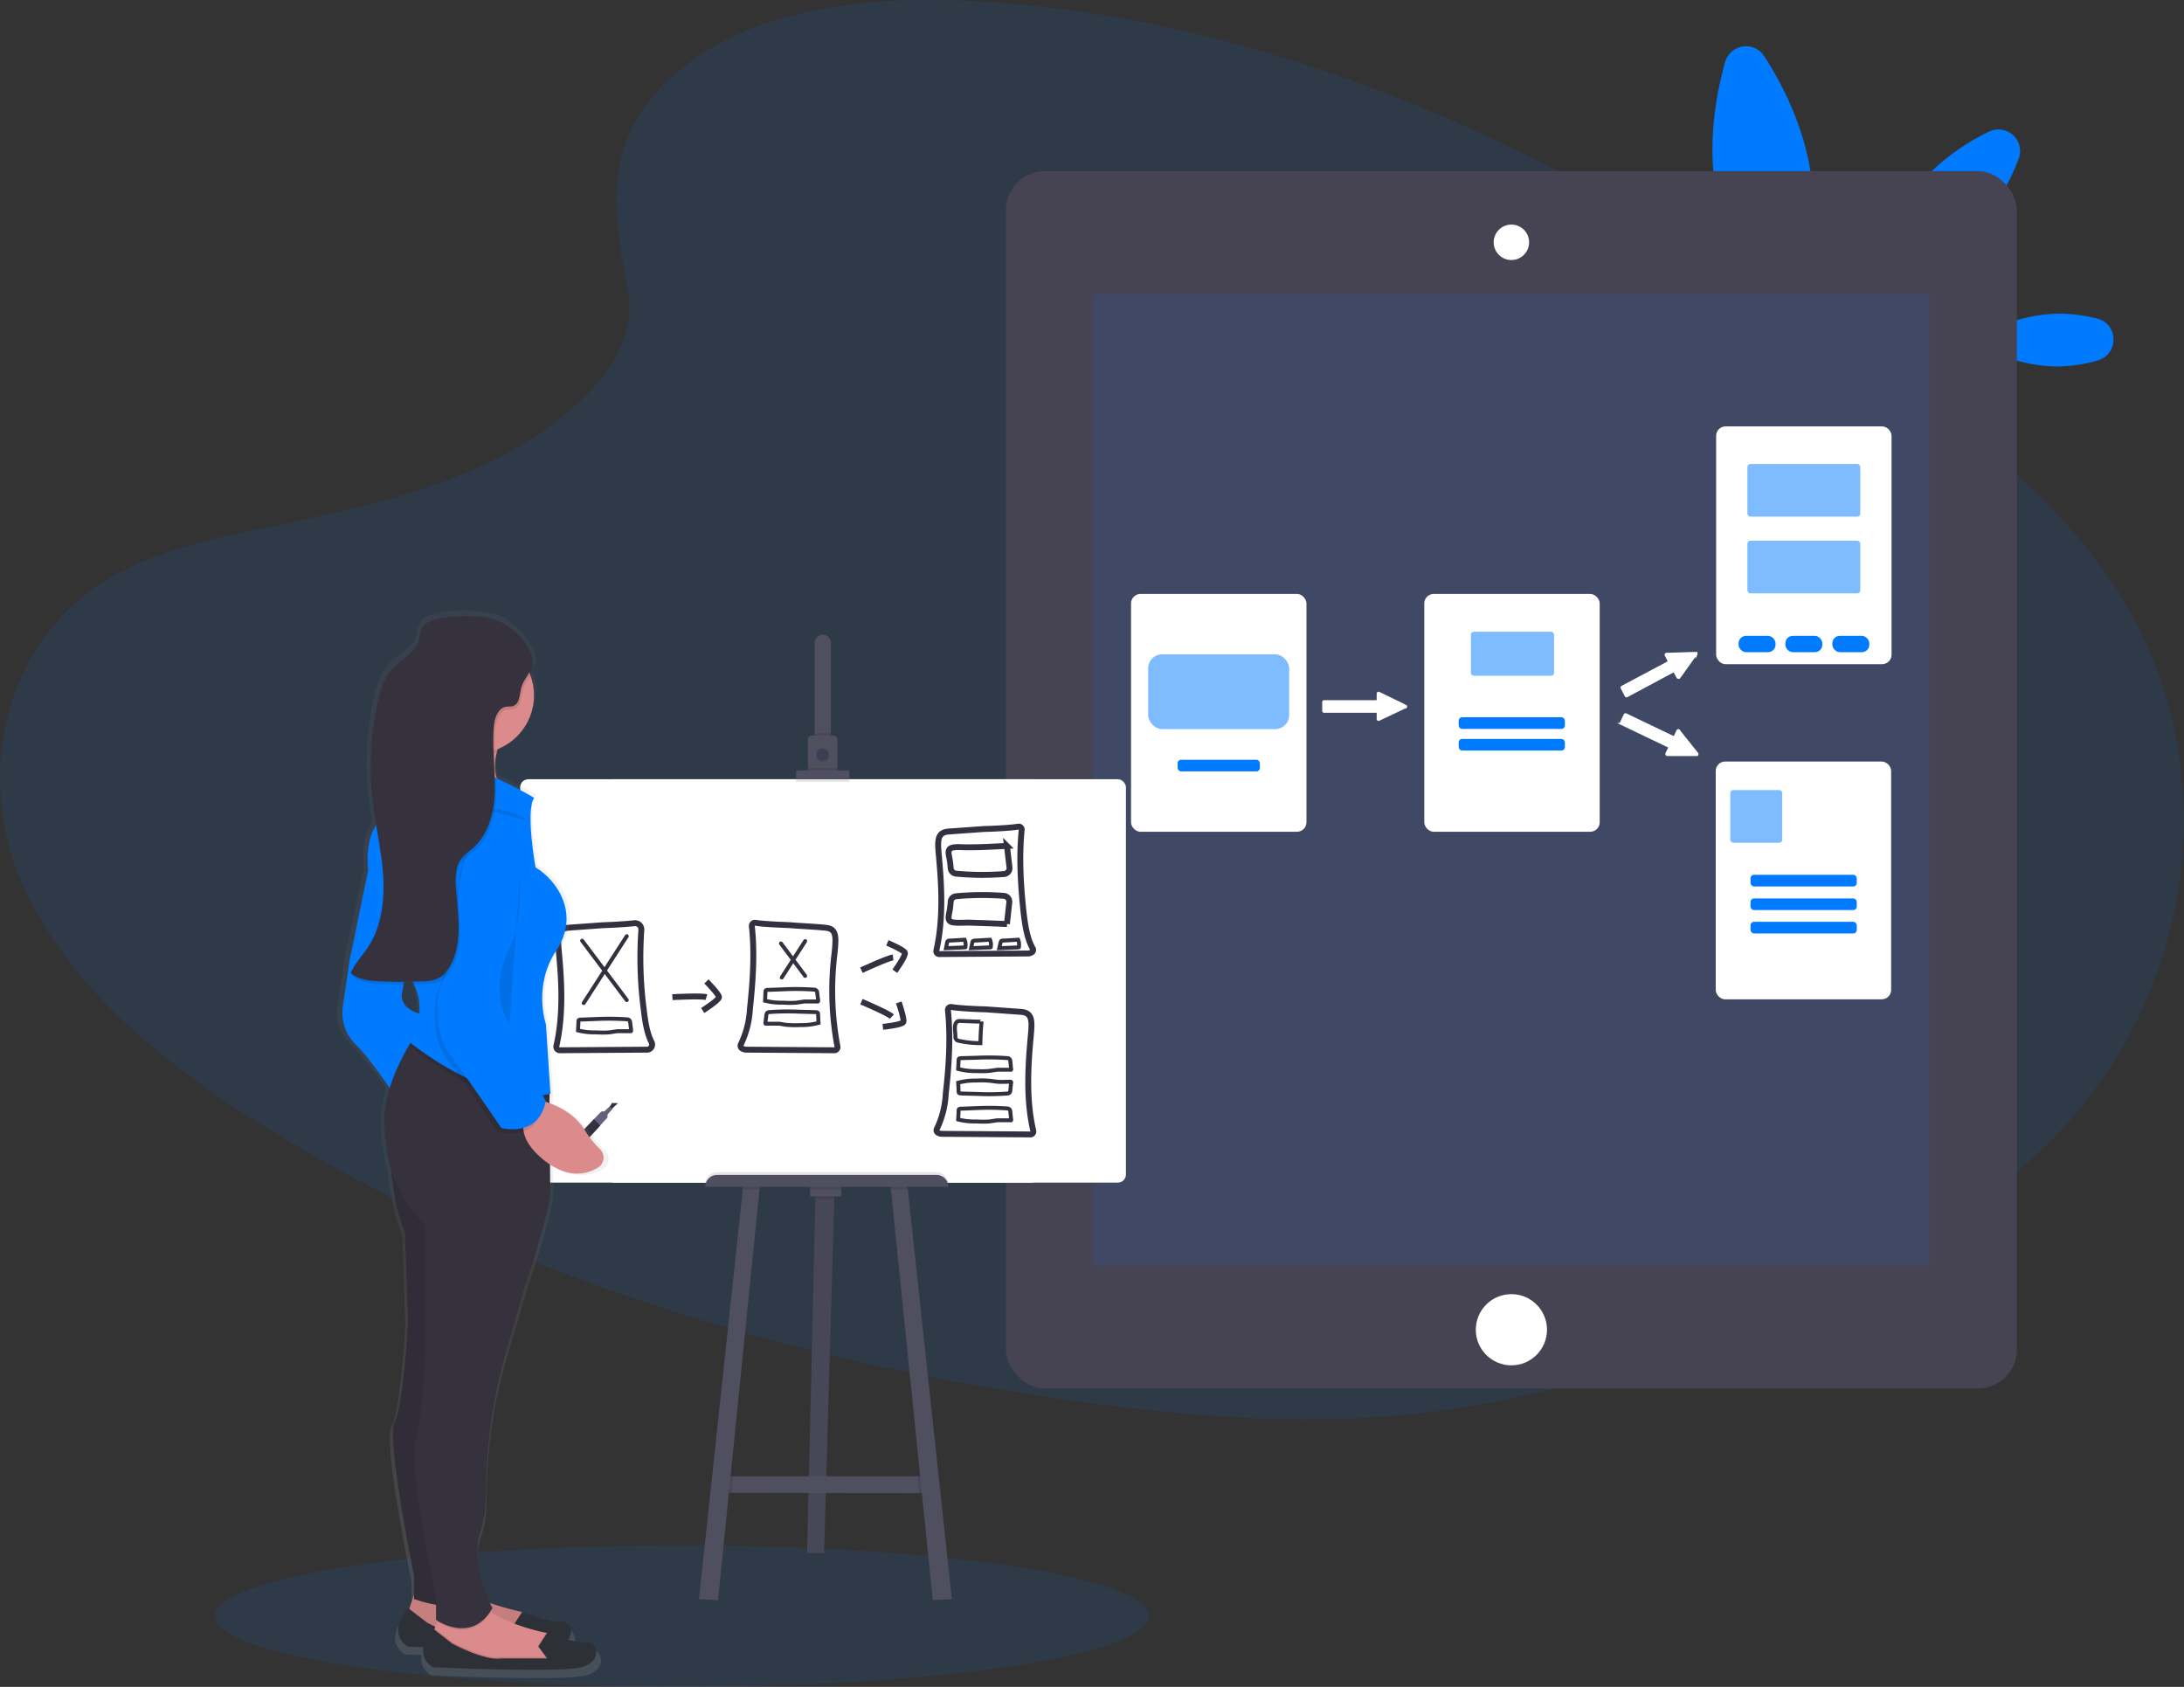 <svg data-name="Layer 1" xmlns="http://www.w3.org/2000/svg" width="1110.5" height="857.7"><rect width="100%" height="100%" fill="#333333" stroke="none"/><defs><linearGradient id="a" x1="2277.3" y1="874.5" x2="2277.3" y2="331.7" gradientTransform="translate(-1992)" gradientUnits="userSpaceOnUse"><stop offset="0" stop-color="gray" stop-opacity=".3"/><stop offset=".5" stop-color="gray" stop-opacity=".1"/><stop offset="1" stop-color="gray" stop-opacity=".1"/></linearGradient></defs><ellipse cx="346.7" cy="821.7" rx="237.5" ry="36" fill="#007bff" opacity=".1"/><path d="M342.9 37.8C380.6 4.6 439.7-2.2 493.5.5c169.1 8.3 321.7 89 453.8 180.3 47.8 33 94.8 68.6 125.9 114.1 63.1 92.7 44.4 221-43.4 297.3-30 26-66.1 45.9-103.3 63.5C860.4 687 789 712.2 714 719.4c-53.5 5.1-107.7 1-160.9-6.2-148.6-19.9-294.5-64-416.8-139.3C82.7 540.9 32 499.7 10 446.2S2 325 56.8 293.2c22.7-13 49.7-19 76.2-24.5 39-8.1 78.7-16.2 114-32.8 36.3-17.2 79.4-50.4 72.2-88.4-7.8-40.7-14-76.5 23.7-109.7z" fill="#007bff" opacity=".1"/><path d="M920.8 88.5c6.8 44.5-12 84.3-12 84.3s-29.8-32.4-36.6-77c-3.8-25 .5-48.4 5-64.3a11 11 0 0 1 19.8-3c9 13.8 20 35 23.8 60zM1046.5 159.5a77 77 0 0 1 19.9 2.5c10.9 2.8 11 18.2.2 21.3a77.2 77.2 0 0 1-19.8 3c-24.5.2-44.5-13-44.5-13s19.7-13.5 44.2-13.8zM977.6 91.7c-22.9 25.1-27.7 58-27.7 58s32.2-8 55-33c10.6-11.7 17.3-25 21.5-35.9a11 11 0 0 0-15.2-13.8 113 113 0 0 0-33.6 24.7z" fill="#007bff"/><rect x="511.5" y="87" width="514" height="619" rx="19.8" fill="#464353"/><path fill="#007bff" opacity=".1" d="M555.8 149.4h425.3v494.1H555.8z"/><circle cx="768.5" cy="676.1" r="18.1" fill="#fff"/><path d="M768.5 131.8a8.6 8.6 0 1 1 8.5-8.6 8.6 8.6 0 0 1-8.5 8.6z" fill="#fff"/><path d="M768.5 115.2a8 8 0 1 1-8 8 8 8 0 0 1 8-8m0-1a9 9 0 1 0 9 9 9 9 0 0 0-9-9z" fill="#fff"/><rect x="575.6" y="302.5" width="88.2" height="119.9" rx="4.3" fill="#fff" stroke="#fff" stroke-miterlimit="10"/><rect x="583.8" y="332.7" width="71.7" height="38" rx="7.1" fill="#007bff" opacity=".5"/><rect x="598.8" y="386.3" width="41.8" height="5.9" rx="1.7" fill="#007bff"/><rect x="724.7" y="302.5" width="88.2" height="119.9" rx="4.3" fill="#fff" stroke="#fff" stroke-miterlimit="10"/><rect x="747.9" y="321.2" width="42.3" height="22.4" rx="1.5" fill="#007bff" opacity=".5"/><rect x="741.7" y="364.7" width="54" height="5.9" rx="1.7" fill="#007bff"/><rect x="741.7" y="375.7" width="54" height="5.9" rx="1.7" fill="#007bff"/><rect x="873.1" y="217.3" width="88.2" height="119.9" rx="4.3" fill="#fff" stroke="#fff" stroke-miterlimit="10"/><rect x="888.5" y="235.9" width="57.4" height="26.8" rx="1.5" fill="#007bff" opacity=".5"/><rect x="888.5" y="274.9" width="57.4" height="26.8" rx="1.5" fill="#007bff" opacity=".5"/><rect x="884" y="323.3" width="18.8" height="8.3" rx="3.8" fill="#007bff"/><rect x="907.8" y="323.3" width="18.8" height="8.3" rx="3.8" fill="#007bff"/><rect x="931.7" y="323.3" width="18.8" height="8.3" rx="3.8" fill="#007bff"/><rect x="872.9" y="387.7" width="88.2" height="119.9" rx="4.3" fill="#fff" stroke="#fff" stroke-miterlimit="10"/><rect x="879.8" y="401.7" width="26.4" height="26.8" rx="1.5" fill="#007bff" opacity=".5"/><rect x="890.1" y="444.8" width="54" height="5.9" rx="1.7" fill="#007bff"/><rect x="890.1" y="456.8" width="54" height="5.9" rx="1.7" fill="#007bff"/><rect x="890.1" y="468.7" width="54" height="5.9" rx="1.7" fill="#007bff"/><path d="M714.5 359.6l-1.3.7-11 5.2-1 .5a.5.5 0 0 1-.7-.3.6.6 0 0 1 0-.2v-3.1a.5.5 0 0 0-.5-.5h-26.6a.5.5 0 0 1-.6-.6V357a.5.5 0 0 1 .6-.5H700a.5.5 0 0 0 .5-.5v-3.2a.7.7 0 0 1 0-.2.5.5 0 0 1 .8-.3l1 .5 10.9 5.3 1.3.7a.5.5 0 0 1 0 1zM862.6 332.6l-1 1.2-7 9.8-.7.9a.6.6 0 0 1-.8 0 .5.5 0 0 1-.1 0l-1.5-2.8a.6.6 0 0 0-.7-.3L827.3 354a.5.5 0 0 1-.7-.2l-2-3.9a.5.5 0 0 1 .1-.7l23.5-12.5a.5.5 0 0 0 .2-.7l-1.4-2.8a.3.3 0 0 1-.1-.2.5.5 0 0 1 .5-.6h1l12.2-.4h1.5a.5.5 0 0 1 .5.7zM862.5 383.9h-14.7a.5.5 0 0 1-.5-.6.5.5 0 0 1 0-.2l1.4-2.8a.5.5 0 0 0-.3-.7l-24-11.5a.5.5 0 0 1-.2-.7l1.9-4a.5.5 0 0 1 .7-.2l24 11.5a.6.6 0 0 0 .7-.2l1.4-3a.5.5 0 0 1 .9 0l.6.8 7.6 9.5.9 1.2a.5.5 0 0 1-.4.9z" fill="#fff" stroke="#fff" stroke-miterlimit="10"/><path fill="#504f60" d="M424.2 606.6v3l-5.2 180h-8.6l4.2-180 .1-3.4 9.5.4z"/><path opacity=".1" d="M424.2 606.6v3l-5.2 180h-8.6l4.2-180 .1-3.4 9.5.4z"/><path fill="#504f60" d="M473.8 759.2h-6.4L372 759h-5.1l2.7-8.4h103.6l.6 8.6z"/><path opacity=".1" d="M424.2 606.6v3h-9.6l.1-3.4 9.5.4z"/><path fill="#504f60" d="M411.9 602.3h15.9v6h-15.9z"/><path opacity=".1" d="M372.8 750.6l-.8 8.4h-5.1l2.7-8.4h3.2z"/><path fill="#504f60" d="M386.5 602.1l-.3 2.6-21.1 208.9-9.7-.5 22.3-208.4.2-2.3 8.6-.3z"/><path opacity=".1" d="M473.8 759.2h-6.4l-.8-8.6h6.6l.6 8.6z"/><path fill="#504f60" d="M484 813.1l-9.7.5L453 604.7l-.2-2.6 8.5.3.3 2.3L484 813.1z"/><path fill="#fff" d="M311.4 396.2h213.9v205.1H311.4z"/><rect x="264.5" y="396.2" width="308" height="205.1" rx="4.1" fill="#fff"/><path d="M422.5 327.6v49.6h-8.3v-49.6a4.2 4.2 0 1 1 8.3 0z" fill="#504f60"/><path opacity=".1" d="M414.2 372.7h8.3v4.5h-8.3z"/><path d="M425.8 376v16.4h-15V376a2 2 0 0 1 2-2h11a2 2 0 0 1 2 2z" fill="#504f60"/><circle cx="418.3" cy="384.4" r="3.2" opacity=".1"/><circle cx="418.3" cy="383.7" r="3.2" fill="#3f3d56"/><path opacity=".1" d="M410.9 390.4h14.9v2h-14.9zM404.8 393.1h27.1v4.5h-27.1z"/><path fill="#504f60" d="M404.8 391.7h27.1v4.5h-27.1z"/><path d="M364.6 596h111.6a6 6 0 0 1 6 6H358.6a6 6 0 0 1 6-6zM378 602.4l8.5-.3-.3 2.6h-8.5l.2-2.3zM411.9 602.3h15.9v2.5h-15.9zM461.7 604.7H453l-.2-2.6 8.5.3.3 2.3z" opacity=".1"/><path d="M364.6 597.4h111.6a6 6 0 0 1 6 6H358.6a6 6 0 0 1 6-6z" fill="#504f60"/><path d="M517.8 420.3a1.5 1.5 0 0 1 1.7 1.7c-1.4 14-.5 28.3 1 42.3.8 6.4 1.8 13.1 4.6 17.9a1.5 1.5 0 0 1-.2 1.8 4 4 0 0 1-2.8.8l-44.6.3a1.5 1.5 0 0 1-1.4-1.8c3.5-15.3 2.8-32 1.3-48-.7-7.7-1-12 4.8-12.5l18-1.3c1.4 0 13-.4 17.6-1.2zM483.7 512a1.5 1.5 0 0 0-1.7 1.6c1.4 14 .5 28.4-1.1 42.4a46.8 46.8 0 0 1-4.5 17.9 1.5 1.5 0 0 0 .2 1.8 4 4 0 0 0 2.7.8l44.7.3a1.5 1.5 0 0 0 1.4-1.8c-3.6-15.3-2.8-32-1.3-48 .7-7.7 1-12-4.8-12.5l-18-1.3c-1.4 0-13-.4-17.6-1.2z" fill="#fff" stroke="#33313f" stroke-miterlimit="10" stroke-width="3"/><path d="M496.8 537.8a132.4 132.4 0 0 1 15.5.2 1.5 1.5 0 0 1 1.4 1.3l.4 4a.6.6 0 0 1 0 .6.6.6 0 0 1-.5 0h-6.5l-4 .6a47.8 47.8 0 0 1-6.6.1 33.6 33.6 0 0 1-9.3-1.1l.2-3.7c0-1.6 0-1.7 1.6-1.8zM496.8 556.2a130.2 130.2 0 0 0 15.5-.2 1.5 1.5 0 0 0 1.4-1.3l.4-4a.6.6 0 0 0 0-.6.6.6 0 0 0-.5-.1c-2.1 0-4.3.2-6.5 0l-4-.5a46.3 46.3 0 0 0-6.6-.1 33.6 33.6 0 0 0-9.3 1.1l.2 3.7c0 1.6 0 1.7 1.6 1.8zM496.8 563.4a130.2 130.2 0 0 1 15.5.2 1.5 1.5 0 0 1 1.4 1.3l.4 4.1a.6.6 0 0 1 0 .6.6.6 0 0 1-.5 0h-6.5l-4 .6a47.8 47.8 0 0 1-6.6 0 33.5 33.5 0 0 1-9.3-1l.2-3.8c0-1.5 0-1.7 1.6-1.7z" fill="none" stroke="#33313f" stroke-linecap="round" stroke-miterlimit="10" stroke-width="2"/><path d="M503.4 477.8a6.6 6.6 0 0 1 .4 3.5.5.5 0 0 1 0 .3.5.5 0 0 1-.5.1l-9.5.4.6-3c.3-1.1 1.2-.8 2.2-.9zM517.7 477.8a6.6 6.6 0 0 1 .4 3.5.5.5 0 0 1 0 .3.6.6 0 0 1-.4.1l-9.6.4.7-3c.3-1.1 1.1-.8 2.2-.9z" fill="#fff" stroke="#33313f" stroke-linecap="round" stroke-miterlimit="10" stroke-width="2"/><path d="M512 430.1l1.3 11a3 3 0 0 1-2.8 3.3 142.8 142.8 0 0 1-24.4-.2 3 3 0 0 1-2.7-2.8 42.7 42.7 0 0 0-.8-5.8c-.4-2-.7-4 1.6-4.6s5.6-.1 8.2-.2q4.7 0 9.3-.2l10.3-.5zM512 469.8l1.2-11a3 3 0 0 0-2.7-3.3 143.8 143.8 0 0 0-24.4.2 3 3 0 0 0-2.7 2.8 42.7 42.7 0 0 1-.8 5.9c-.4 2-.7 4 1.6 4.5s5.6.2 8.2.2l9.2.3 10.4.4z" fill="none" stroke="#33313f" stroke-miterlimit="10" stroke-width="3"/><path d="M499.1 519.4q-.5 5.5-.6 11a52 52 0 0 1-11-1.2 2 2 0 0 1-1.7-2.4c0-2.3-1.3-7.4 2-7.7.9 0 11.3.5 11.3.3z" fill="none" stroke="#33313f" stroke-linecap="round" stroke-miterlimit="10" stroke-width="2"/><path d="M322.6 469.4a3.2 3.2 0 0 1 3.5 3.5 204 204 0 0 0 1.2 40.2c.7 6 1.6 12.1 4 16.8a2.6 2.6 0 0 1-2.4 3.8l-44.2.3a1.8 1.8 0 0 1-1.8-2.2c3.5-15.2 2.8-31.8 1.3-47.5-.7-7.9-1-12 4.7-12.6l18-1.3c1.3 0 10.3-.4 15.7-1z" fill="#fff" stroke="#33313f" stroke-linecap="round" stroke-miterlimit="10" stroke-width="3"/><path d="M384.2 469.2a1.6 1.6 0 0 0-1.9 1.8c1.5 13.9.5 28.2-1 42.1a46.8 46.8 0 0 1-4.6 17.9 1.6 1.6 0 0 0 .5 2 4.2 4.2 0 0 0 2.5.7l44.5.3a1.6 1.6 0 0 0 1.6-2 153 153 0 0 1-1.4-47.8c.7-7.8 1.1-12-4.7-12.5-6-.6-12-.8-18-1.3-1.5-.1-12.8-.4-17.5-1.2z" fill="#fff" stroke="#33313f" stroke-miterlimit="10" stroke-width="3"/><path fill="#fff" stroke="#33313f" stroke-linecap="round" stroke-miterlimit="10" stroke-width="2" d="M296 478.3l22.7 30.2M318.7 476l-21.9 34M397.1 479.7l12.3 16.5M409.4 478.5L397.5 497"/><path d="M303.5 518.1a132.6 132.6 0 0 1 15.6.2 1.5 1.5 0 0 1 1.3 1.3l.5 4.1a.6.6 0 0 1-.1.6.7.7 0 0 1-.4 0h-6.5l-4 .6a47.7 47.7 0 0 1-6.7 0 33.4 33.4 0 0 1-9.3-1l.2-3.8c0-1.5 0-1.7 1.6-1.7zM398.6 503a130.4 130.4 0 0 1 15.6.2 1.5 1.5 0 0 1 1.3 1.3l.5 4.1a.6.6 0 0 1-.1.6.6.6 0 0 1-.4 0H409l-4 .6a46.3 46.3 0 0 1-6.7 0 33.6 33.6 0 0 1-9.3-1l.2-3.8c0-1.5 0-1.7 1.6-1.7zM406.6 514.4a132.4 132.4 0 0 0-15.6.2 1.5 1.5 0 0 0-1.3 1.3l-.5 4a.6.6 0 0 0 .1.6.6.6 0 0 0 .4 0h6.6c1.3.2 2.6.5 4 .6a49.3 49.3 0 0 0 6.6.1 33.5 33.5 0 0 0 9.3-1.1l-.2-3.7c0-1.6 0-1.7-1.6-1.8z" fill="none" stroke="#33313f" stroke-linecap="round" stroke-miterlimit="10" stroke-width="2"/><path d="M341.9 507s14.7-.8 17.3 0M359.2 499s6.4 6.5 6.4 8-8.3 6.8-8.3 6.8M438 493.3s13.4-6.2 16.1-6.5" fill="none" stroke="#33313f" stroke-miterlimit="10" stroke-width="3"/><path d="M451.2 479.4s8.3 3.5 8.9 5-5.1 9.4-5.1 9.4M438 509.3s13.5 5.7 15.5 7.6" fill="none" stroke="#33313f" stroke-miterlimit="10" stroke-width="3"/><path d="M457 509.7s3 8.6 2.3 10-10.4 2.4-10.4 2.4" fill="none" stroke="#33313f" stroke-miterlimit="10" stroke-width="3"/><path d="M490.5 477.8a6.6 6.6 0 0 1 .4 3.5.5.5 0 0 1 0 .3.6.6 0 0 1-.4.1l-9.5.4.6-3c.3-1.1 1.1-.8 2.2-.9z" fill="#fff" stroke="#33313f" stroke-linecap="round" stroke-miterlimit="10" stroke-width="2"/><path fill="#33313f" d="M310.9 564l3.3-3.1-3-.1-1.5 2.4 1.2.8z"/><path fill="#65617d" d="M286.7 586l3.6-4.6.8-.9 10.8-11.4 3.8-3.9 1.7-.2 2.5-2.4 1.5 1.3-2.5 2.8v1.5l-3.7 4-10.7 11.7-.7.8-4.3 4-2.8-2.8z"/><path fill="#33313f" d="M291 580.5l11-11.4 3.2 3.2-10.7 11.6-3.4-3.4z"/><path d="M352.3 606.1a48 48 0 0 1-8.2-10 36.5 36.5 0 0 0-18.3-13.5v-2.4l.3-.1-.2-2.3h.2l-.4-6-2-29.8s-7-19.9 5.5-38.2.8-35.8-11-42.7c0 0-5.5-29-.8-35.9a203.7 203.7 0 0 0-19.6-10c-.2-.3-.2-.6-.3-1l-.5-8.1a29.5 29.5 0 0 1 .8-4.2l.5-1.7a29.8 29.8 0 0 0 19.1-27.6 29 29 0 0 0-1.8-10.3 12.9 12.9 0 0 0 1.4-3.3c.8-3-.1-6.4-1.9-9.5a35.5 35.5 0 0 0-16.6-15.5 65.1 65.1 0 0 0-28.9-1.5c-4.7.6-10.2 2.2-11.9 6.5-.6 1.6-.6 3.4-1 5-1.8 6.7-9.5 9.8-14.3 14.9-4.2 4.5-6 10.6-7.4 16.5a151.2 151.2 0 0 0-2.7 51.9c.4 4 1 7.9 1.8 11.9-2.9 4-5.5 11-4.3 23.3l-9.4 44.3-4 26s-2.3 10.6 7 19.8c6 5.8 13.3 15.7 17.8 22a52.5 52.5 0 0 0-2.8 17.7c0 2.7.2 5.3.4 7.8a69.3 69.3 0 0 0 3 15.6c1.1 10.7 3.3 24.3 7.5 33l1.6 46.6s-2.4 42.7-7 51.1 10.2 79.4 10.2 79.4v10l-2.5 7.3-.7-.5c-11.7 14.5 0 19.8 0 19.8l8.3.4a9.4 9.4 0 0 0 5 10.3s66.6 3 78.3 0 8.6-13.7 2.3-13c-2.3.3-5.9-.3-9.3-1.2 3.6-4.3.7-10-4-9.5-6.2.8-20.3-4.7-20.3-4.7a10.5 10.5 0 0 0-1.5-.4 156.7 156.7 0 0 1-15.4-4.3c-3-6.4-10-23.7-5-37.1 2.2-6 3-14.1 3-22a249 249 0 0 1 10.3-69.6l9.4-32s13.3-39 14-49.6V614c11 7 19.8 5 25.3 1.7a6 6 0 0 0 1-9.7zm-104.5-81l.7-3.6h5.5a28.2 28.2 0 0 1 2.8 15c-4.3-1.4-10.6-4.6-9-11.3z" transform="translate(-44.8 -21.2)" fill="url(#a)"/><path d="M210.5 810.8l-3 9 9.8 9.8 32.3 7.6 23.4-2.3-1.5-8.3a10 10 0 0 0-7.4-7.3c-9.6-2.2-28-7.4-31.8-14.5z" fill="#db8b8b"/><path d="M210.5 810.8l-3 9 9.8 9.8 32.3 7.6 23.4-2.3-1.5-8.3a10 10 0 0 0-7.4-7.3c-9.6-2.2-28-7.4-31.8-14.5z" opacity=".1"/><path d="M265.5 832.6l-4.6-6 4.6-7s13.5 5.5 19.5 4.8 9 9.8-2.2 12.8-75.3 0-75.3 0-11.3-5.3 0-19.6l9.8 7.5s16.5 9 24.8 7.5z" fill="#2e3037"/><path d="M285.8 845.5l-23.4 2.2-32.3-7.5-9.9-9.8.8-2.4 1.2-3.4 1-3.3 21.9-6a13.5 13.5 0 0 0 4.4 4.5 93.5 93.5 0 0 0 28.3 10.4 10 10 0 0 1 6.5 7z" fill="#db8b8b"/><path d="M285.8 845.5l-23.4 2.2-32.3-7.5-9.9-9.8.8-2.4 9 6.9s16.6 9 24.9 7.5h23.3l-4.5-6 4-6.2a10 10 0 0 1 6.6 7z" opacity=".1"/><path d="M278.2 843.2l-4.5-6 4.5-7s13.6 5.5 19.6 4.7 9 9.8-2.2 12.8-75.4 0-75.4 0-11.3-5.3 0-19.6l9.8 7.6s16.6 9 24.9 7.5z" fill="#2e3037"/><path d="M259.4 406.3s-36.1 3.8-30.8-11.3a27 27 0 0 0 1-13.3 37 37 0 0 0-6.3-15.3l33.9 5.3a42.3 42.3 0 0 0-4.6 10.8c-4 16 6.8 23.8 6.8 23.8z" fill="#db8b8b"/><path d="M197.7 578s.7 32.4 8.2 48.3l1.6 45.9s-2.3 42.2-6.8 50.5 9.8 78.3 9.8 78.3v12s24 9 30.8-1.4l-6.7-89.7 3-124.3z" fill="#35323e"/><path d="M197.7 578s.7 32.4 8.2 48.3l1.5 45.9s-2.2 42.2-6.7 50.5 9.8 78.3 9.8 78.3v12s24 9 30.8-1.4l-6.7-89.7 3-124.3z" opacity=".1"/><path d="M182.6 474.1l-4.5 12-3.8 25.7a22.6 22.6 0 0 0 6.8 19.5c9 9 21 28 21 28l14.4-43s-14.3-2.3-12-12 1.5-28 1.5-28z" fill="#007bff"/><path d="M249.5 819.8c-9.6 15.2-24.7 6.5-27.3 4.8l1-3.3 22-6a13.5 13.5 0 0 0 4.3 4.5z" opacity=".1"/><path d="M279.8 607.4c-.8 10.6-13.6 49-13.6 49l-9 31.6a251.3 251.3 0 0 0-10 68.8c0 7.7-.7 15.6-2.8 21.6-6 16.6 6 39.2 6 39.2-10.6 18.8-28.7 6-28.7 6v-12s-14.2-65.6-10.5-78.4 5.3-47.4 5.3-47.4v-62.5a70.9 70.9 0 0 1-20.7-45l-.4-7.8c-.6-17 11-37 15.6-44l1.7-2.7 66.5 26.4h.2v8.3z" fill="#35323e"/><path d="M257.2 371.7a42.3 42.3 0 0 0-4.6 10.8 29.4 29.4 0 0 1-23-.8 37 37 0 0 0-6.3-15.3z" opacity=".1"/><circle cx="242.1" cy="353.6" r="29.4" fill="#db8b8b"/><path d="M279.8 558.5h-.4c-31.5 6.5-71.2-26.4-71.2-26.4a38 38 0 0 0 2.8-5.6c1-1.7 1.8-2.7 1.8-2.7l66.4 26.4.2 2.6z" opacity=".1"/><path d="M271.5 405.6s-42.2-25.6-55.8-15.1L197 414.6s-12 3.8-9.8 27.9l-9 43.7 27.1 6.7s15.9 15.1 3 37c0 0 40 33 71.6 26.3l-2.3-35.4s-6.8-19.5 5.3-37.6.7-35.4-10.6-42.2c0 0-5.2-28.7-.7-35.4z" fill="#007bff"/><path d="M273.7 559.2s15.9 3 23.4 15a46.9 46.9 0 0 0 7.9 10 6 6 0 0 1-1 9.5c-6 3.6-15.7 5.8-28-4.3-21-17.4-2.3-30.2-2.3-30.2z" fill="#db8b8b"/><path d="M250.4 419.8s-15-1.5-18.8 37.7-9.8 48.2-9.8 48.2-3.8 20.3 5.2 32.4 26.4 37.7 26.4 37.7 18.8 5.3 22.6-13.5l-23.3-43.7s-3.8-15 5.2-25.6 15.8-80.7-7.5-73.2z" opacity=".1"/><path d="M251.9 417.6s-15-1.5-18.8 37.7-9.8 48.2-9.8 48.2-3.8 20.3 5.2 32.3 26.4 37.7 26.4 37.7 18.8 5.3 22.6-13.6l-23.3-43.6s-3.8-15.1 5.2-25.6 15.8-80.6-7.5-73z" fill="#007bff"/><path d="M264.3 445.8s1.5 23.4-5.2 36.2-6.8 29.4 0 38.4M268 417.2s-6-6-23.3-6.7-24.8-6-24.8-6" opacity=".1"/><path d="M226.2 315.6c-4.5.6-9.8 2.2-11.4 6.5-.6 1.5-.7 3.3-1 5-1.8 6.5-9.2 9.6-13.8 14.6-4 4.5-5.8 10.5-7 16.3a153.1 153.1 0 0 0-2.8 51.2c1.5 12.5 4.5 24.8 5.3 37.3s-.7 25.8-7.5 36.3c-3 4.5-6.9 8.5-9 13.5 4.4 3.5 10.3 4 15.9 4.2q9.7.3 19.4 0c3.4-.1 7-.3 10-2a15.3 15.3 0 0 0 5.1-5.6c3.7-6.3 4.6-13.9 4.5-21.2s-1.3-14.5-1.5-21.8c0-4 .3-8.2 2.6-11.5 1.6-2.3 4.1-4 6.3-5.8 8-7.2 10.8-18.6 11-29.4s-1.4-21.6-.5-32.3c.3-4.2 2-9.2 6-10 1.3-.3 2.7 0 4-.6 3.3-1.2 3-5.9 4-9.3 1-3.9 4.3-6.8 5.2-10.7 2.2-9.1-9.4-20-17-23.2a60.9 60.9 0 0 0-27.8-1.5z" opacity=".1"/><path d="M225.4 314.1c-4.5.6-9.8 2.2-11.4 6.5a46 46 0 0 0-1 5c-1.7 6.5-9.1 9.6-13.7 14.6-4 4.5-5.8 10.5-7.1 16.3a153.3 153.3 0 0 0-2.7 51.2c1.5 12.5 4.5 24.8 5.3 37.3s-.7 25.8-7.5 36.3c-3 4.6-6.9 8.6-9 13.5 4.4 3.6 10.3 4 15.9 4.2q9.7.4 19.4 0c3.4 0 7-.3 10-2a15.1 15.1 0 0 0 5.1-5.6c3.7-6.3 4.6-13.8 4.5-21.1s-1.3-14.6-1.5-21.9c0-4 .3-8.2 2.6-11.4 1.6-2.4 4.1-4 6.3-5.9 8-7.1 10.8-18.6 11-29.4s-1.4-21.5-.5-32.2c.3-4.2 2-9.3 6-10.1 1.3-.3 2.7 0 4-.5 3.3-1.3 3-6 4-9.4 1-3.8 4.3-6.8 5.2-10.7 2.2-9.1-9.4-20-17-23.1-8-3.4-19.7-2.6-27.9-1.6z" fill="#35323e"/></svg>